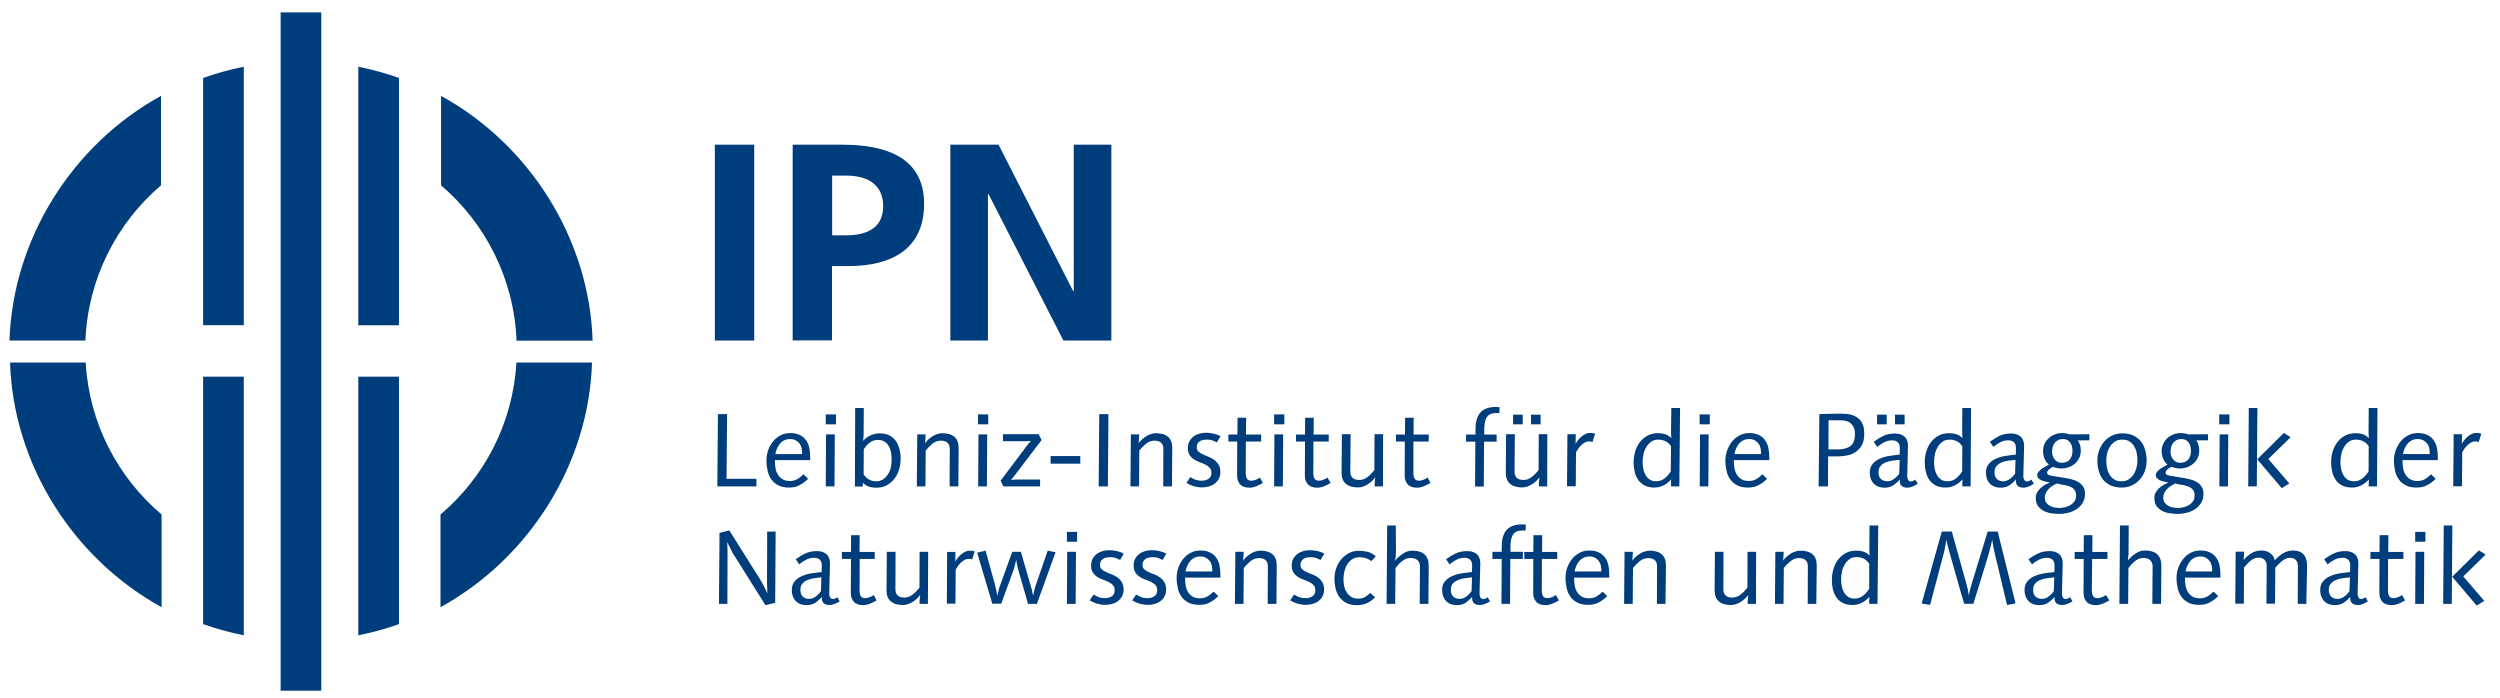 <?xml version="1.0" encoding="utf-8"?>
<!-- Generator: Adobe Illustrator 25.4.1, SVG Export Plug-In . SVG Version: 6.00 Build 0)  -->
<svg version="1.1" id="Ebene_1" xmlns="http://www.w3.org/2000/svg" xmlns:xlink="http://www.w3.org/1999/xlink" x="0px" y="0px"
	 viewBox="0 0 171.57 47.9" style="enable-background:new 0 0 171.57 47.9;" xml:space="preserve">
<style type="text/css">
	.st0{fill:#003D7C;}
	.st1{fill-rule:evenodd;clip-rule:evenodd;fill:#003D7C;}
</style>
<g>
	<g>
		<path class="st0" d="M49.06,9.93h2.7v13.44h-2.7V9.93z"/>
		<path class="st0" d="M54.41,9.93h3.41c2.93,0,5.6,0.85,5.6,4.06c0,3.14-2.29,4.27-5.18,4.27h-1.14v5.1h-2.7V9.93z M57.11,16.15
			h0.94c1.35,0,2.56-0.44,2.56-2c0-1.56-1.17-2.1-2.56-2.1h-0.94V16.15z"/>
		<path class="st0" d="M65.22,9.93h3.31l5.12,10.05h0.04V9.93h2.58v13.44h-3.29l-5.14-10.05H67.8v10.05h-2.58V9.93z"/>
		<path class="st0" d="M49.23,33.38l0.04-4.96h0.63l-0.04,4.44h2.05v0.52H49.23z"/>
		<path class="st0" d="M53.18,31.59c0,0.19,0.01,0.37,0.04,0.54c0.03,0.17,0.09,0.32,0.17,0.45c0.08,0.13,0.19,0.23,0.32,0.31
			c0.13,0.08,0.3,0.12,0.49,0.12c0.2,0,0.37-0.04,0.52-0.13c0.14-0.08,0.28-0.2,0.42-0.33l0.32,0.31c-0.19,0.19-0.38,0.33-0.59,0.44
			c-0.21,0.11-0.45,0.16-0.72,0.16c-0.29,0-0.54-0.05-0.73-0.15c-0.2-0.1-0.36-0.23-0.48-0.4c-0.12-0.17-0.21-0.36-0.26-0.59
			c-0.05-0.22-0.08-0.46-0.08-0.72c0-0.23,0.04-0.46,0.11-0.69c0.08-0.22,0.19-0.42,0.33-0.6c0.14-0.18,0.32-0.32,0.52-0.43
			c0.2-0.11,0.43-0.16,0.68-0.16c0.26,0,0.48,0.05,0.66,0.14c0.18,0.09,0.32,0.21,0.42,0.36c0.11,0.15,0.18,0.32,0.22,0.52
			c0.04,0.19,0.06,0.39,0.06,0.59v0.25H53.18z M55.05,31.17c0-0.13-0.01-0.26-0.03-0.39c-0.03-0.13-0.07-0.23-0.14-0.33
			c-0.07-0.09-0.16-0.17-0.27-0.23c-0.11-0.06-0.24-0.09-0.39-0.09c-0.15,0-0.29,0.03-0.4,0.09c-0.12,0.06-0.22,0.14-0.3,0.24
			c-0.08,0.1-0.15,0.21-0.2,0.33c-0.05,0.12-0.09,0.25-0.11,0.37H55.05z"/>
		<path class="st0" d="M56.67,29.12v-0.68h0.7v0.68H56.67z M57.27,33.38h-0.6l0.02-3.57h0.6L57.27,33.38z"/>
		<path class="st0" d="M61.81,31.47c0,0.24-0.03,0.48-0.1,0.72c-0.07,0.24-0.17,0.45-0.31,0.64c-0.14,0.19-0.31,0.34-0.52,0.46
			c-0.21,0.12-0.45,0.18-0.73,0.18c-0.22,0-0.4-0.03-0.54-0.08c-0.14-0.05-0.27-0.14-0.39-0.26l-0.01,0.26h-0.54L58.69,28h0.59
			l-0.01,1.74c0,0.06,0,0.15-0.01,0.26c-0.01,0.11-0.02,0.2-0.03,0.26c0.14-0.16,0.31-0.29,0.51-0.38c0.2-0.09,0.41-0.14,0.62-0.14
			c0.27,0,0.49,0.05,0.68,0.14c0.18,0.1,0.33,0.22,0.44,0.38c0.11,0.16,0.19,0.34,0.24,0.55C61.79,31.02,61.81,31.24,61.81,31.47z
			 M61.19,31.48c0-0.16-0.02-0.32-0.05-0.48c-0.03-0.15-0.09-0.29-0.16-0.41c-0.07-0.12-0.17-0.22-0.29-0.29
			c-0.12-0.07-0.27-0.11-0.44-0.11c-0.21,0-0.41,0.06-0.57,0.19c-0.17,0.13-0.3,0.28-0.4,0.46l-0.01,1.71
			c0.1,0.16,0.22,0.28,0.37,0.36c0.15,0.08,0.3,0.12,0.48,0.12c0.21,0,0.38-0.05,0.52-0.16c0.14-0.1,0.25-0.23,0.34-0.39
			c0.09-0.15,0.15-0.32,0.18-0.5C61.17,31.8,61.19,31.64,61.19,31.48z"/>
		<path class="st0" d="M65.77,33.38h-0.6l0.01-2.59c0-0.12-0.02-0.21-0.06-0.28c-0.04-0.07-0.09-0.13-0.15-0.17
			c-0.06-0.04-0.13-0.07-0.2-0.08c-0.07-0.01-0.14-0.02-0.2-0.02c-0.11,0-0.22,0.02-0.32,0.06c-0.1,0.04-0.19,0.09-0.27,0.16
			c-0.08,0.07-0.16,0.14-0.24,0.22c-0.07,0.08-0.14,0.16-0.21,0.24l-0.02,2.46h-0.59l0.03-3.57h0.57c0,0.07,0,0.14-0.01,0.2
			c0,0.07-0.01,0.13-0.01,0.2c-0.01,0.07-0.02,0.14-0.02,0.21c0.07-0.09,0.14-0.18,0.23-0.26c0.09-0.08,0.18-0.15,0.29-0.22
			c0.1-0.06,0.21-0.12,0.32-0.15c0.11-0.04,0.23-0.06,0.34-0.06c0.36,0,0.64,0.08,0.84,0.25c0.2,0.16,0.29,0.43,0.29,0.79
			L65.77,33.38z"/>
		<path class="st0" d="M67.12,29.12v-0.68h0.7v0.68H67.12z M67.73,33.38h-0.6l0.02-3.57h0.6L67.73,33.38z"/>
		<path class="st0" d="M69.71,32.53c-0.04,0.05-0.08,0.1-0.11,0.14c-0.04,0.05-0.07,0.09-0.11,0.13c-0.04,0.05-0.08,0.09-0.11,0.13
			c0.07,0,0.13,0,0.19-0.01c0.05,0,0.11-0.01,0.17-0.01c0.06,0,0.11,0,0.16,0h1.48v0.47h-2.52l-0.19-0.39l1.77-2.36
			c0.04-0.05,0.07-0.09,0.11-0.14c0.03-0.04,0.07-0.08,0.1-0.12c0.03-0.04,0.07-0.08,0.11-0.11c-0.07,0-0.13,0.01-0.19,0.01
			c-0.05,0-0.11,0.01-0.17,0.01c-0.06,0-0.11,0-0.16,0h-1.41v-0.48h2.45l0.2,0.4L69.71,32.53z"/>
		<path class="st0" d="M72.1,31.83V31.3h2.04v0.52H72.1z"/>
		<path class="st0" d="M76.03,33.38h-0.63l0.04-4.96h0.63L76.03,33.38z"/>
		<path class="st0" d="M80.43,33.38h-0.6l0.01-2.59c0-0.12-0.02-0.21-0.06-0.28c-0.04-0.07-0.09-0.13-0.15-0.17
			c-0.06-0.04-0.13-0.07-0.2-0.08c-0.07-0.01-0.14-0.02-0.2-0.02c-0.11,0-0.22,0.02-0.32,0.06c-0.1,0.04-0.19,0.09-0.27,0.16
			c-0.08,0.07-0.16,0.14-0.24,0.22c-0.07,0.08-0.14,0.16-0.21,0.24l-0.02,2.46h-0.59l0.03-3.57h0.57c0,0.07,0,0.14-0.01,0.2
			c0,0.07-0.01,0.13-0.01,0.2c-0.01,0.07-0.02,0.14-0.02,0.21c0.07-0.09,0.14-0.18,0.23-0.26c0.09-0.08,0.18-0.15,0.29-0.22
			c0.1-0.06,0.21-0.12,0.32-0.15c0.11-0.04,0.23-0.06,0.34-0.06c0.36,0,0.64,0.08,0.84,0.25c0.2,0.16,0.29,0.43,0.29,0.79
			L80.43,33.38z"/>
		<path class="st0" d="M83.51,30.36c-0.11-0.06-0.21-0.1-0.32-0.14c-0.11-0.04-0.23-0.05-0.35-0.05c-0.09,0-0.17,0.01-0.25,0.02
			c-0.08,0.01-0.16,0.04-0.23,0.08c-0.07,0.04-0.12,0.1-0.17,0.16c-0.04,0.07-0.06,0.16-0.06,0.27c0,0.12,0.04,0.22,0.12,0.29
			c0.08,0.07,0.18,0.14,0.3,0.19c0.12,0.06,0.25,0.11,0.39,0.17c0.14,0.05,0.27,0.12,0.39,0.21c0.12,0.09,0.22,0.2,0.3,0.33
			c0.08,0.13,0.12,0.3,0.12,0.51c0,0.18-0.04,0.34-0.11,0.47c-0.07,0.13-0.17,0.24-0.29,0.33c-0.12,0.09-0.26,0.15-0.4,0.19
			c-0.15,0.04-0.3,0.06-0.44,0.06c-0.21,0-0.4-0.03-0.58-0.08c-0.17-0.05-0.34-0.13-0.51-0.23l0.27-0.4
			c0.12,0.08,0.24,0.14,0.35,0.18c0.12,0.04,0.26,0.07,0.44,0.07c0.17,0,0.32-0.04,0.46-0.13c0.13-0.08,0.2-0.22,0.2-0.41
			c0-0.15-0.04-0.26-0.12-0.35c-0.08-0.09-0.18-0.16-0.3-0.22c-0.12-0.06-0.25-0.11-0.39-0.16c-0.14-0.05-0.27-0.11-0.39-0.19
			c-0.12-0.08-0.22-0.18-0.3-0.3c-0.08-0.12-0.12-0.28-0.12-0.48c0-0.19,0.04-0.35,0.12-0.49c0.08-0.13,0.18-0.24,0.3-0.33
			c0.12-0.08,0.26-0.14,0.41-0.18c0.15-0.04,0.3-0.05,0.44-0.05c0.15,0,0.32,0.02,0.5,0.06c0.18,0.04,0.34,0.1,0.47,0.18
			L83.51,30.36z"/>
		<path class="st0" d="M86.67,33.14c-0.14,0.09-0.29,0.16-0.45,0.23c-0.16,0.06-0.32,0.1-0.47,0.1c-0.29,0-0.51-0.08-0.65-0.24
			c-0.14-0.16-0.21-0.38-0.2-0.67l0.01-2.26H84.3v-0.48h0.62l0.01-1.15h0.59l-0.01,1.15h1.04v0.48h-1.05l-0.01,2.19
			c0,0.14,0.03,0.26,0.08,0.35c0.05,0.1,0.16,0.15,0.31,0.15c0.1,0,0.2-0.02,0.31-0.07c0.11-0.04,0.2-0.09,0.27-0.15L86.67,33.14z"
			/>
		<path class="st0" d="M87.44,29.12v-0.68h0.7v0.68H87.44z M88.04,33.38h-0.6l0.02-3.57h0.6L88.04,33.38z"/>
		<path class="st0" d="M91.32,33.14c-0.14,0.09-0.29,0.16-0.45,0.23c-0.16,0.06-0.32,0.1-0.47,0.1c-0.29,0-0.51-0.08-0.65-0.24
			c-0.14-0.16-0.21-0.38-0.2-0.67l0.01-2.26h-0.62v-0.48h0.62l0.01-1.15h0.59l-0.01,1.15h1.04v0.48h-1.05l-0.01,2.19
			c0,0.14,0.03,0.26,0.08,0.35c0.05,0.1,0.16,0.15,0.31,0.15c0.09,0,0.2-0.02,0.31-0.07c0.11-0.04,0.2-0.09,0.27-0.15L91.32,33.14z"
			/>
		<path class="st0" d="M94.91,33.38h-0.57c0-0.07,0-0.13,0-0.21c0-0.07,0.01-0.13,0.02-0.2c0.01-0.07,0.01-0.14,0.02-0.21
			c-0.07,0.09-0.15,0.18-0.23,0.26c-0.09,0.08-0.18,0.15-0.29,0.22c-0.1,0.06-0.21,0.12-0.32,0.15c-0.11,0.04-0.23,0.06-0.34,0.06
			c-0.36,0-0.64-0.08-0.84-0.25c-0.2-0.17-0.3-0.43-0.29-0.79l0.02-2.61h0.6l-0.02,2.59c0,0.12,0.02,0.21,0.06,0.28
			c0.04,0.07,0.09,0.13,0.15,0.17c0.06,0.04,0.13,0.07,0.2,0.08c0.07,0.01,0.14,0.02,0.2,0.02c0.11,0,0.22-0.02,0.32-0.06
			c0.1-0.04,0.19-0.09,0.27-0.16c0.09-0.07,0.17-0.14,0.24-0.22c0.07-0.08,0.14-0.16,0.21-0.24l0.01-2.46h0.59L94.91,33.38z"/>
		<path class="st0" d="M98.17,33.14c-0.14,0.09-0.29,0.16-0.45,0.23c-0.16,0.06-0.32,0.1-0.47,0.1c-0.29,0-0.51-0.08-0.65-0.24
			c-0.14-0.16-0.21-0.38-0.2-0.67l0.01-2.26H95.8v-0.48h0.62l0.01-1.15h0.59l-0.01,1.15h1.04v0.48h-1.05L97,32.49
			c0,0.14,0.03,0.26,0.08,0.35c0.05,0.1,0.16,0.15,0.31,0.15c0.09,0,0.2-0.02,0.31-0.07c0.11-0.04,0.2-0.09,0.27-0.15L98.17,33.14z"
			/>
		<path class="st0" d="M102.9,28.35h-0.24c-0.17,0-0.31,0.03-0.42,0.09c-0.11,0.06-0.19,0.15-0.24,0.26
			c-0.06,0.11-0.09,0.23-0.11,0.37c-0.02,0.14-0.03,0.28-0.03,0.44v0.31h0.85v0.49h-0.86l-0.02,3.08h-0.6l0.02-3.08h-0.64v-0.49
			h0.65v-0.38c0-0.22,0.02-0.42,0.07-0.61c0.05-0.19,0.13-0.35,0.23-0.48c0.11-0.13,0.25-0.24,0.43-0.31
			c0.18-0.07,0.39-0.11,0.65-0.11l0.27,0.01L102.9,28.35z"/>
		<path class="st0" d="M106.18,33.38h-0.57c0-0.07,0-0.13,0-0.21c0-0.07,0.01-0.13,0.02-0.2c0.01-0.07,0.01-0.14,0.02-0.21
			c-0.07,0.09-0.15,0.18-0.23,0.26c-0.09,0.08-0.18,0.15-0.29,0.22c-0.1,0.06-0.21,0.12-0.32,0.15c-0.11,0.04-0.23,0.06-0.34,0.06
			c-0.36,0-0.64-0.08-0.84-0.25c-0.2-0.17-0.3-0.43-0.29-0.79l0.02-2.61h0.6l-0.02,2.59c0,0.12,0.02,0.21,0.06,0.28
			c0.04,0.07,0.09,0.13,0.15,0.17c0.06,0.04,0.13,0.07,0.2,0.08c0.07,0.01,0.14,0.02,0.2,0.02c0.11,0,0.22-0.02,0.32-0.06
			c0.1-0.04,0.19-0.09,0.27-0.16c0.09-0.07,0.17-0.14,0.24-0.22c0.07-0.08,0.14-0.16,0.21-0.24l0.01-2.46h0.59L106.18,33.38z
			 M103.84,29.12v-0.66h0.66v0.66H103.84z M105.07,29.12v-0.66h0.66v0.66H105.07z"/>
		<path class="st0" d="M109.29,30.33c-0.08-0.02-0.16-0.04-0.22-0.04c-0.1,0-0.2,0.02-0.29,0.07c-0.09,0.05-0.18,0.11-0.25,0.18
			c-0.08,0.07-0.15,0.16-0.21,0.24c-0.06,0.09-0.11,0.17-0.16,0.25l-0.02,2.34h-0.6l0.03-3.57h0.57l-0.01,0.66
			c0.05-0.1,0.12-0.19,0.19-0.28c0.07-0.09,0.15-0.17,0.24-0.24c0.09-0.07,0.18-0.12,0.28-0.17s0.21-0.06,0.32-0.06
			c0.11,0,0.21,0.02,0.31,0.05L109.29,30.33z"/>
		<path class="st0" d="M115.25,33.38h-0.57c0-0.07,0-0.14,0-0.23c0-0.08,0-0.17,0.01-0.25c-0.14,0.16-0.31,0.3-0.5,0.4
			c-0.2,0.1-0.42,0.16-0.65,0.16c-0.27,0-0.49-0.05-0.67-0.14c-0.18-0.1-0.33-0.22-0.44-0.38c-0.11-0.16-0.19-0.34-0.24-0.55
			c-0.05-0.21-0.08-0.43-0.08-0.66c0-0.24,0.04-0.48,0.1-0.72c0.07-0.24,0.17-0.45,0.31-0.64c0.14-0.19,0.31-0.34,0.52-0.46
			c0.21-0.12,0.45-0.18,0.73-0.18c0.22,0,0.4,0.03,0.54,0.08c0.14,0.05,0.27,0.14,0.39,0.26c0-0.03,0-0.09-0.01-0.17
			c-0.01-0.09-0.01-0.18-0.01-0.29L114.7,28h0.6L115.25,33.38z M114.68,30.63c-0.1-0.16-0.23-0.27-0.38-0.35
			c-0.15-0.07-0.31-0.11-0.49-0.11c-0.21,0-0.38,0.05-0.51,0.16c-0.14,0.1-0.25,0.23-0.34,0.39c-0.09,0.15-0.15,0.32-0.18,0.5
			c-0.04,0.18-0.05,0.35-0.05,0.5c0,0.16,0.02,0.32,0.05,0.48c0.03,0.15,0.09,0.29,0.16,0.42c0.07,0.12,0.17,0.22,0.29,0.3
			c0.12,0.08,0.27,0.11,0.44,0.11c0.21,0,0.41-0.07,0.58-0.21c0.17-0.14,0.31-0.3,0.41-0.47L114.68,30.63z"/>
		<path class="st0" d="M116.64,29.12v-0.68h0.7v0.68H116.64z M117.24,33.38h-0.59l0.02-3.57h0.59L117.24,33.38z"/>
		<path class="st0" d="M118.99,31.59c0,0.19,0.01,0.37,0.04,0.54c0.03,0.17,0.09,0.32,0.17,0.45c0.08,0.13,0.19,0.23,0.32,0.31
			c0.13,0.08,0.3,0.12,0.49,0.12c0.2,0,0.37-0.04,0.52-0.13c0.14-0.08,0.28-0.2,0.42-0.33l0.32,0.31c-0.19,0.19-0.38,0.33-0.59,0.44
			c-0.21,0.11-0.45,0.16-0.72,0.16c-0.29,0-0.54-0.05-0.73-0.15c-0.2-0.1-0.36-0.23-0.48-0.4c-0.12-0.17-0.21-0.36-0.26-0.59
			c-0.05-0.22-0.08-0.46-0.08-0.72c0-0.23,0.04-0.46,0.12-0.69c0.08-0.22,0.19-0.42,0.33-0.6c0.14-0.18,0.32-0.32,0.52-0.43
			c0.2-0.11,0.43-0.16,0.68-0.16c0.26,0,0.48,0.05,0.66,0.14c0.18,0.09,0.32,0.21,0.42,0.36c0.1,0.15,0.18,0.32,0.22,0.52
			c0.04,0.19,0.06,0.39,0.06,0.59v0.25H118.99z M120.86,31.17c0-0.13-0.01-0.26-0.03-0.39c-0.03-0.13-0.07-0.23-0.14-0.33
			c-0.07-0.09-0.16-0.17-0.26-0.23c-0.11-0.06-0.24-0.09-0.39-0.09c-0.15,0-0.29,0.03-0.4,0.09c-0.12,0.06-0.22,0.14-0.3,0.24
			c-0.08,0.1-0.15,0.21-0.2,0.33c-0.05,0.12-0.09,0.25-0.11,0.37H120.86z"/>
		<path class="st0" d="M127.94,29.78c0,0.31-0.05,0.56-0.16,0.76c-0.11,0.2-0.25,0.35-0.42,0.47c-0.17,0.12-0.36,0.2-0.57,0.24
			c-0.21,0.04-0.42,0.07-0.63,0.07h-0.7l-0.01,2.06h-0.64l0.05-4.96c0.09,0,0.19-0.01,0.33-0.01c0.13,0,0.27-0.01,0.41-0.01
			c0.14-0.01,0.28-0.01,0.41-0.01c0.13,0,0.24,0,0.33,0s0.19,0,0.3,0.01c0.11,0,0.23,0.02,0.35,0.05c0.12,0.03,0.24,0.07,0.35,0.13
			c0.11,0.06,0.22,0.14,0.31,0.24c0.09,0.1,0.16,0.24,0.22,0.39C127.92,29.36,127.94,29.55,127.94,29.78z M127.3,29.8
			c0-0.21-0.03-0.38-0.1-0.51c-0.07-0.12-0.16-0.22-0.26-0.29c-0.1-0.07-0.22-0.11-0.35-0.13c-0.13-0.02-0.26-0.03-0.38-0.03
			c-0.09,0-0.18,0-0.26,0c-0.09,0-0.16,0-0.23,0h-0.23l-0.01,2h0.63c0.15,0,0.29-0.01,0.44-0.04c0.14-0.03,0.27-0.08,0.39-0.15
			c0.11-0.08,0.21-0.18,0.27-0.32C127.26,30.2,127.3,30.02,127.3,29.8z"/>
		<path class="st0" d="M131.25,33.39c-0.12,0.05-0.24,0.08-0.34,0.08c-0.17,0-0.3-0.04-0.39-0.11c-0.09-0.08-0.14-0.19-0.14-0.34
			v-0.12c-0.14,0.17-0.29,0.3-0.45,0.41c-0.16,0.1-0.36,0.16-0.59,0.16c-0.32,0-0.56-0.09-0.75-0.28c-0.18-0.19-0.27-0.44-0.27-0.76
			c0-0.25,0.07-0.46,0.21-0.61c0.14-0.15,0.31-0.28,0.52-0.36c0.21-0.09,0.43-0.15,0.67-0.18c0.24-0.04,0.45-0.06,0.65-0.08
			l0.01-0.45c0-0.17-0.04-0.3-0.13-0.39c-0.09-0.09-0.22-0.14-0.39-0.14c-0.2,0-0.38,0.04-0.55,0.13c-0.17,0.09-0.33,0.2-0.48,0.32
			l-0.24-0.35c0.22-0.16,0.44-0.3,0.67-0.41c0.22-0.11,0.49-0.16,0.79-0.16c0.29,0,0.51,0.08,0.67,0.23
			c0.16,0.16,0.23,0.37,0.22,0.66l-0.05,1.91c0,0.04,0,0.09,0,0.15c0,0.06,0.01,0.11,0.03,0.16c0.02,0.05,0.04,0.09,0.08,0.13
			c0.03,0.04,0.08,0.05,0.14,0.05c0.06,0,0.11-0.01,0.16-0.04c0.05-0.02,0.1-0.05,0.14-0.09l0.17,0.29
			C131.5,33.27,131.38,33.34,131.25,33.39z M128.82,29.12v-0.66h0.66v0.66H128.82z M129.89,31.61c-0.17,0.02-0.33,0.06-0.47,0.12
			c-0.15,0.06-0.27,0.14-0.36,0.25c-0.1,0.11-0.14,0.25-0.14,0.43c0,0.2,0.05,0.36,0.16,0.46s0.26,0.16,0.46,0.16
			c0.09,0,0.17-0.01,0.24-0.05c0.08-0.03,0.15-0.07,0.21-0.12c0.07-0.05,0.13-0.1,0.19-0.16c0.06-0.06,0.11-0.13,0.16-0.19
			l0.03-0.95C130.22,31.58,130.06,31.59,129.89,31.61z M130.05,29.12v-0.66h0.66v0.66H130.05z"/>
		<path class="st0" d="M135.24,33.38h-0.57c0-0.07,0-0.14,0-0.23c0-0.08,0-0.17,0.01-0.25c-0.14,0.16-0.31,0.3-0.5,0.4
			c-0.2,0.1-0.42,0.16-0.65,0.16c-0.27,0-0.49-0.05-0.68-0.14c-0.18-0.1-0.33-0.22-0.44-0.38c-0.11-0.16-0.19-0.34-0.24-0.55
			c-0.05-0.21-0.08-0.43-0.08-0.66c0-0.24,0.03-0.48,0.1-0.72c0.07-0.24,0.17-0.45,0.31-0.64c0.14-0.19,0.31-0.34,0.52-0.46
			c0.21-0.12,0.45-0.18,0.73-0.18c0.22,0,0.4,0.03,0.54,0.08c0.14,0.05,0.27,0.14,0.39,0.26c0-0.03,0-0.09-0.01-0.17
			c0-0.09-0.01-0.18-0.01-0.29l0.01-1.61h0.6L135.24,33.38z M134.67,30.63c-0.1-0.16-0.23-0.27-0.38-0.35
			c-0.15-0.07-0.31-0.11-0.49-0.11c-0.2,0-0.38,0.05-0.51,0.16c-0.14,0.1-0.25,0.23-0.33,0.39c-0.09,0.15-0.15,0.32-0.18,0.5
			c-0.04,0.18-0.05,0.35-0.05,0.5c0,0.16,0.02,0.32,0.05,0.48c0.03,0.15,0.09,0.29,0.16,0.42c0.07,0.12,0.17,0.22,0.29,0.3
			c0.12,0.08,0.27,0.11,0.44,0.11c0.21,0,0.41-0.07,0.58-0.21c0.17-0.14,0.31-0.3,0.41-0.47L134.67,30.63z"/>
		<path class="st0" d="M139.22,33.39c-0.12,0.05-0.24,0.08-0.34,0.08c-0.17,0-0.3-0.04-0.39-0.11c-0.09-0.08-0.14-0.19-0.14-0.34
			v-0.12c-0.14,0.17-0.29,0.3-0.45,0.41c-0.16,0.1-0.36,0.16-0.59,0.16c-0.32,0-0.56-0.09-0.75-0.28c-0.18-0.19-0.27-0.44-0.27-0.76
			c0-0.25,0.07-0.46,0.21-0.61c0.14-0.15,0.31-0.28,0.52-0.36c0.21-0.09,0.43-0.15,0.67-0.18c0.24-0.04,0.45-0.06,0.65-0.08
			l0.01-0.45c0-0.17-0.04-0.3-0.13-0.39c-0.09-0.09-0.22-0.14-0.39-0.14c-0.2,0-0.38,0.04-0.55,0.13c-0.17,0.09-0.33,0.2-0.48,0.32
			l-0.24-0.35c0.22-0.16,0.44-0.3,0.67-0.41c0.22-0.11,0.49-0.16,0.79-0.16c0.29,0,0.51,0.08,0.67,0.23
			c0.16,0.16,0.23,0.37,0.22,0.66l-0.05,1.91c0,0.04,0,0.09,0,0.15c0,0.06,0.01,0.11,0.03,0.16c0.02,0.05,0.04,0.09,0.08,0.13
			c0.03,0.04,0.08,0.05,0.14,0.05c0.06,0,0.11-0.01,0.16-0.04c0.05-0.02,0.1-0.05,0.14-0.09l0.17,0.29
			C139.46,33.27,139.34,33.34,139.22,33.39z M137.85,31.61c-0.17,0.02-0.33,0.06-0.47,0.12c-0.15,0.06-0.27,0.14-0.36,0.25
			c-0.1,0.11-0.14,0.25-0.14,0.43c0,0.2,0.05,0.36,0.16,0.46c0.11,0.11,0.26,0.16,0.45,0.16c0.09,0,0.17-0.01,0.24-0.05
			c0.08-0.03,0.15-0.07,0.21-0.12c0.07-0.05,0.13-0.1,0.19-0.16c0.06-0.06,0.11-0.13,0.16-0.19l0.03-0.95
			C138.18,31.58,138.02,31.59,137.85,31.61z"/>
		<path class="st0" d="M142.79,30.23c-0.04,0-0.08,0-0.12-0.01c-0.04,0-0.06-0.01-0.08-0.01c0.06,0.08,0.11,0.18,0.15,0.29
			c0.04,0.12,0.06,0.26,0.06,0.44c0,0.18-0.04,0.35-0.11,0.49c-0.07,0.15-0.17,0.28-0.29,0.38c-0.12,0.11-0.26,0.19-0.42,0.25
			c-0.16,0.06-0.33,0.09-0.5,0.09c-0.12,0-0.24-0.01-0.34-0.04c-0.1-0.02-0.19-0.05-0.26-0.07c-0.02,0.01-0.06,0.04-0.1,0.06
			c-0.04,0.03-0.09,0.05-0.13,0.09c-0.04,0.03-0.08,0.07-0.11,0.11c-0.03,0.04-0.05,0.08-0.05,0.13c0,0.05,0.01,0.09,0.04,0.12
			c0.03,0.03,0.06,0.05,0.1,0.06c0.04,0.01,0.08,0.02,0.12,0.03c0.04,0.01,0.08,0.01,0.11,0.02l0.86,0.14
			c0.17,0.03,0.33,0.06,0.5,0.11c0.17,0.04,0.31,0.11,0.44,0.19c0.13,0.08,0.23,0.18,0.31,0.31c0.08,0.12,0.12,0.28,0.12,0.47
			c0,0.25-0.05,0.46-0.17,0.64c-0.11,0.18-0.25,0.32-0.42,0.43c-0.17,0.11-0.36,0.19-0.56,0.24c-0.21,0.05-0.41,0.08-0.6,0.08
			c-0.16,0-0.33-0.01-0.52-0.04c-0.19-0.02-0.36-0.07-0.53-0.15c-0.16-0.08-0.29-0.19-0.41-0.33c-0.11-0.14-0.17-0.34-0.17-0.58
			c0-0.16,0.04-0.3,0.12-0.42c0.08-0.12,0.17-0.23,0.28-0.31c0.11-0.09,0.21-0.16,0.32-0.21c0.11-0.05,0.19-0.09,0.24-0.12
			c-0.07-0.01-0.15-0.03-0.25-0.05c-0.1-0.02-0.19-0.05-0.28-0.08c-0.09-0.04-0.17-0.08-0.23-0.14c-0.06-0.05-0.1-0.13-0.1-0.22
			c0-0.09,0.03-0.17,0.09-0.24c0.06-0.08,0.14-0.14,0.22-0.21c0.09-0.06,0.17-0.11,0.27-0.16c0.09-0.05,0.16-0.09,0.22-0.12
			c-0.12-0.11-0.22-0.23-0.29-0.39c-0.07-0.15-0.11-0.34-0.11-0.55c0-0.18,0.04-0.35,0.11-0.5c0.07-0.15,0.17-0.28,0.29-0.39
			c0.12-0.11,0.26-0.19,0.42-0.25c0.16-0.06,0.32-0.09,0.49-0.09c0.07,0,0.15,0.01,0.24,0.02c0.09,0.01,0.18,0.04,0.28,0.07
			l1.35-0.01v0.42H142.79z M142.48,34c0-0.12-0.02-0.22-0.06-0.3c-0.04-0.08-0.1-0.15-0.17-0.2c-0.07-0.05-0.15-0.09-0.24-0.13
			c-0.09-0.03-0.18-0.05-0.26-0.07c-0.08-0.01-0.15-0.03-0.23-0.04c-0.07-0.01-0.14-0.02-0.2-0.04c-0.07-0.01-0.13-0.03-0.18-0.04
			c-0.09,0.05-0.18,0.1-0.28,0.16c-0.1,0.06-0.18,0.13-0.26,0.21c-0.08,0.08-0.14,0.17-0.19,0.26c-0.05,0.1-0.08,0.21-0.08,0.34
			c0,0.14,0.03,0.26,0.1,0.35c0.07,0.09,0.15,0.16,0.25,0.22c0.1,0.05,0.21,0.09,0.33,0.11c0.12,0.02,0.23,0.03,0.33,0.03
			c0.12,0,0.25-0.02,0.38-0.05c0.13-0.03,0.26-0.08,0.37-0.15c0.12-0.07,0.21-0.16,0.29-0.27C142.44,34.29,142.48,34.16,142.48,34z
			 M142.23,30.94c0-0.09-0.01-0.18-0.03-0.27c-0.02-0.09-0.05-0.18-0.1-0.26c-0.05-0.08-0.12-0.15-0.2-0.2
			c-0.09-0.05-0.2-0.08-0.34-0.08c-0.11,0-0.22,0.02-0.31,0.07c-0.09,0.05-0.17,0.11-0.23,0.18c-0.06,0.08-0.11,0.17-0.14,0.27
			c-0.03,0.1-0.05,0.21-0.05,0.33c0,0.1,0.01,0.2,0.04,0.29c0.03,0.09,0.07,0.18,0.13,0.25c0.05,0.07,0.12,0.13,0.2,0.17
			c0.08,0.05,0.18,0.07,0.29,0.07c0.25,0,0.44-0.08,0.56-0.23C142.17,31.37,142.23,31.18,142.23,30.94z"/>
		<path class="st0" d="M147.32,31.6c0,0.25-0.04,0.49-0.12,0.72c-0.08,0.22-0.2,0.42-0.35,0.59c-0.15,0.17-0.33,0.3-0.54,0.4
			c-0.21,0.1-0.45,0.15-0.71,0.15c-0.28,0-0.53-0.05-0.74-0.14c-0.21-0.1-0.38-0.23-0.52-0.39c-0.14-0.17-0.24-0.37-0.3-0.59
			c-0.07-0.23-0.1-0.47-0.1-0.73c0-0.25,0.04-0.48,0.12-0.71c0.08-0.22,0.2-0.42,0.35-0.6c0.15-0.17,0.33-0.31,0.54-0.41
			c0.21-0.1,0.45-0.15,0.71-0.15c0.28,0,0.53,0.05,0.73,0.14c0.21,0.1,0.38,0.23,0.52,0.39c0.14,0.17,0.24,0.37,0.3,0.59
			C147.28,31.09,147.32,31.33,147.32,31.6z M146.69,31.6c0-0.16-0.02-0.33-0.05-0.5c-0.03-0.17-0.09-0.32-0.17-0.46
			c-0.08-0.14-0.19-0.25-0.32-0.34c-0.13-0.09-0.3-0.13-0.5-0.13c-0.2,0-0.36,0.04-0.5,0.13c-0.14,0.09-0.25,0.2-0.34,0.34
			c-0.09,0.14-0.16,0.29-0.2,0.46c-0.04,0.17-0.06,0.34-0.06,0.5c0,0.17,0.02,0.34,0.05,0.51c0.03,0.17,0.09,0.32,0.17,0.46
			c0.08,0.14,0.19,0.25,0.32,0.33c0.13,0.09,0.3,0.13,0.5,0.13c0.19,0,0.36-0.04,0.49-0.13c0.14-0.09,0.25-0.2,0.34-0.33
			c0.09-0.14,0.15-0.29,0.2-0.46C146.67,31.93,146.69,31.77,146.69,31.6z"/>
		<path class="st0" d="M150.92,30.23c-0.04,0-0.08,0-0.12-0.01c-0.04,0-0.06-0.01-0.08-0.01c0.06,0.08,0.11,0.18,0.15,0.29
			c0.04,0.12,0.06,0.26,0.06,0.44c0,0.18-0.04,0.35-0.11,0.49c-0.07,0.15-0.17,0.28-0.29,0.38c-0.12,0.11-0.26,0.19-0.42,0.25
			c-0.16,0.06-0.33,0.09-0.5,0.09c-0.12,0-0.24-0.01-0.34-0.04c-0.1-0.02-0.19-0.05-0.26-0.07c-0.02,0.01-0.06,0.04-0.1,0.06
			c-0.04,0.03-0.09,0.05-0.13,0.09c-0.04,0.03-0.08,0.07-0.11,0.11c-0.03,0.04-0.05,0.08-0.05,0.13c0,0.05,0.01,0.09,0.04,0.12
			c0.03,0.03,0.06,0.05,0.1,0.06c0.04,0.01,0.08,0.02,0.12,0.03c0.04,0.01,0.08,0.01,0.11,0.02l0.86,0.14
			c0.17,0.03,0.33,0.06,0.5,0.11c0.16,0.04,0.31,0.11,0.44,0.19c0.13,0.08,0.23,0.18,0.31,0.31c0.08,0.12,0.12,0.28,0.12,0.47
			c0,0.25-0.05,0.46-0.17,0.64c-0.11,0.18-0.25,0.32-0.42,0.43c-0.17,0.11-0.36,0.19-0.56,0.24c-0.21,0.05-0.41,0.08-0.6,0.08
			c-0.16,0-0.33-0.01-0.52-0.04c-0.19-0.02-0.36-0.07-0.53-0.15c-0.16-0.08-0.29-0.19-0.41-0.33c-0.11-0.14-0.16-0.34-0.16-0.58
			c0-0.16,0.04-0.3,0.12-0.42c0.08-0.12,0.17-0.23,0.28-0.31c0.11-0.09,0.21-0.16,0.32-0.21c0.11-0.05,0.19-0.09,0.24-0.12
			c-0.07-0.01-0.15-0.03-0.25-0.05c-0.1-0.02-0.19-0.05-0.28-0.08c-0.09-0.04-0.17-0.08-0.23-0.14c-0.06-0.05-0.1-0.13-0.1-0.22
			c0-0.09,0.03-0.17,0.09-0.24c0.06-0.08,0.14-0.14,0.22-0.21c0.09-0.06,0.17-0.11,0.27-0.16c0.09-0.05,0.16-0.09,0.22-0.12
			c-0.12-0.11-0.22-0.23-0.29-0.39c-0.07-0.15-0.11-0.34-0.11-0.55c0-0.18,0.04-0.35,0.11-0.5c0.07-0.15,0.17-0.28,0.29-0.39
			c0.12-0.11,0.26-0.19,0.42-0.25c0.16-0.06,0.32-0.09,0.49-0.09c0.07,0,0.15,0.01,0.24,0.02c0.09,0.01,0.18,0.04,0.28,0.07
			l1.35-0.01v0.42H150.92z M150.61,34c0-0.12-0.02-0.22-0.06-0.3c-0.04-0.08-0.1-0.15-0.17-0.2c-0.07-0.05-0.15-0.09-0.24-0.13
			c-0.09-0.03-0.18-0.05-0.26-0.07c-0.08-0.01-0.15-0.03-0.23-0.04c-0.07-0.01-0.14-0.02-0.2-0.04c-0.07-0.01-0.13-0.03-0.18-0.04
			c-0.09,0.05-0.18,0.1-0.28,0.16c-0.1,0.06-0.18,0.13-0.26,0.21c-0.08,0.08-0.14,0.17-0.19,0.26c-0.05,0.1-0.08,0.21-0.08,0.34
			c0,0.14,0.03,0.26,0.1,0.35c0.07,0.09,0.15,0.16,0.25,0.22c0.1,0.05,0.21,0.09,0.33,0.11c0.12,0.02,0.23,0.03,0.33,0.03
			c0.12,0,0.25-0.02,0.38-0.05c0.13-0.03,0.26-0.08,0.37-0.15c0.12-0.07,0.21-0.16,0.29-0.27C150.57,34.29,150.61,34.16,150.61,34z
			 M150.36,30.94c0-0.09-0.01-0.18-0.03-0.27s-0.05-0.18-0.1-0.26c-0.05-0.08-0.12-0.15-0.2-0.2c-0.09-0.05-0.2-0.08-0.34-0.08
			c-0.11,0-0.22,0.02-0.31,0.07c-0.09,0.05-0.17,0.11-0.23,0.18c-0.06,0.08-0.11,0.17-0.14,0.27c-0.03,0.1-0.05,0.21-0.05,0.33
			c0,0.1,0.01,0.2,0.04,0.29c0.03,0.09,0.07,0.18,0.13,0.25c0.05,0.07,0.12,0.13,0.2,0.17c0.08,0.05,0.18,0.07,0.29,0.07
			c0.25,0,0.44-0.08,0.56-0.23C150.3,31.37,150.36,31.18,150.36,30.94z"/>
		<path class="st0" d="M152.3,29.12v-0.68h0.7v0.68H152.3z M152.9,33.38h-0.59l0.02-3.57h0.59L152.9,33.38z"/>
		<path class="st0" d="M154.88,33.38h-0.59l0.04-5.38h0.59L154.88,33.38z M155.67,31.5l1.44,1.68l-0.52,0.32l-1.68-1.98l1.83-1.81
			l0.46,0.3L155.67,31.5z"/>
		<path class="st0" d="M163.13,33.38h-0.57c0-0.07,0-0.14,0-0.23c0-0.08,0-0.17,0.01-0.25c-0.14,0.16-0.31,0.3-0.5,0.4
			c-0.2,0.1-0.42,0.16-0.65,0.16c-0.27,0-0.49-0.05-0.68-0.14c-0.18-0.1-0.33-0.22-0.44-0.38c-0.11-0.16-0.19-0.34-0.24-0.55
			c-0.05-0.21-0.08-0.43-0.08-0.66c0-0.24,0.03-0.48,0.1-0.72c0.07-0.24,0.17-0.45,0.31-0.64c0.14-0.19,0.31-0.34,0.52-0.46
			c0.21-0.12,0.45-0.18,0.73-0.18c0.22,0,0.4,0.03,0.54,0.08c0.14,0.05,0.27,0.14,0.39,0.26c0-0.03,0-0.09-0.01-0.17
			c0-0.09-0.01-0.18-0.01-0.29l0.01-1.61h0.6L163.13,33.38z M162.56,30.63c-0.1-0.16-0.23-0.27-0.38-0.35
			c-0.15-0.07-0.31-0.11-0.49-0.11c-0.2,0-0.38,0.05-0.51,0.16c-0.14,0.1-0.25,0.23-0.33,0.39c-0.09,0.15-0.15,0.32-0.18,0.5
			c-0.04,0.18-0.05,0.35-0.05,0.5c0,0.16,0.02,0.32,0.05,0.48c0.03,0.15,0.09,0.29,0.16,0.42c0.07,0.12,0.17,0.22,0.29,0.3
			c0.12,0.08,0.27,0.11,0.44,0.11c0.21,0,0.41-0.07,0.58-0.21c0.17-0.14,0.31-0.3,0.41-0.47L162.56,30.63z"/>
		<path class="st0" d="M164.88,31.59c0,0.19,0.01,0.37,0.04,0.54c0.03,0.17,0.09,0.32,0.17,0.45c0.08,0.13,0.19,0.23,0.32,0.31
			c0.13,0.08,0.3,0.12,0.49,0.12c0.2,0,0.37-0.04,0.52-0.13c0.14-0.08,0.28-0.2,0.42-0.33l0.32,0.31c-0.19,0.19-0.38,0.33-0.6,0.44
			c-0.21,0.11-0.45,0.16-0.72,0.16c-0.29,0-0.54-0.05-0.73-0.15c-0.2-0.1-0.36-0.23-0.48-0.4c-0.12-0.17-0.21-0.36-0.26-0.59
			c-0.05-0.22-0.08-0.46-0.08-0.72c0-0.23,0.04-0.46,0.12-0.69c0.08-0.22,0.19-0.42,0.33-0.6c0.14-0.18,0.31-0.32,0.52-0.43
			c0.2-0.11,0.43-0.16,0.68-0.16c0.26,0,0.48,0.05,0.66,0.14c0.18,0.09,0.32,0.21,0.42,0.36c0.1,0.15,0.18,0.32,0.22,0.52
			c0.04,0.19,0.06,0.39,0.06,0.59v0.25H164.88z M166.75,31.17c0-0.13-0.01-0.26-0.03-0.39c-0.03-0.13-0.07-0.23-0.14-0.33
			c-0.07-0.09-0.16-0.17-0.27-0.23c-0.11-0.06-0.24-0.09-0.39-0.09c-0.15,0-0.29,0.03-0.4,0.09c-0.12,0.06-0.22,0.14-0.3,0.24
			c-0.08,0.1-0.15,0.21-0.2,0.33c-0.05,0.12-0.09,0.25-0.11,0.37H166.75z"/>
		<path class="st0" d="M170.11,30.33c-0.08-0.02-0.16-0.04-0.22-0.04c-0.1,0-0.2,0.02-0.29,0.07c-0.09,0.05-0.18,0.11-0.25,0.18
			c-0.08,0.07-0.15,0.16-0.21,0.24c-0.06,0.09-0.11,0.17-0.16,0.25l-0.02,2.34h-0.6l0.03-3.57h0.57l-0.01,0.66
			c0.05-0.1,0.12-0.19,0.19-0.28c0.07-0.09,0.15-0.17,0.24-0.24c0.09-0.07,0.18-0.12,0.28-0.17s0.21-0.06,0.32-0.06
			c0.11,0,0.21,0.02,0.31,0.05L170.11,30.33z"/>
		<path class="st0" d="M53.2,41.37l-0.67,0.16l-2.14-3.41c-0.07-0.1-0.13-0.2-0.18-0.31c-0.05-0.11-0.11-0.21-0.15-0.3
			c-0.05-0.1-0.1-0.21-0.15-0.31c0,0.11,0,0.22,0.01,0.32c0,0.09,0.01,0.18,0.01,0.27c0,0.09,0,0.17,0,0.23l-0.01,3.42h-0.58
			l0.04-4.87l0.67-0.17l2.14,3.4c0.06,0.1,0.12,0.21,0.18,0.32c0.06,0.11,0.11,0.21,0.15,0.3c0.05,0.11,0.1,0.21,0.14,0.31
			c0-0.15-0.01-0.3-0.01-0.43c0-0.11-0.01-0.23-0.01-0.34c0-0.11,0-0.2,0-0.27l0.01-3.21h0.58L53.2,41.37z"/>
		<path class="st0" d="M57.27,41.45c-0.12,0.05-0.24,0.07-0.34,0.07c-0.17,0-0.3-0.04-0.39-0.11c-0.09-0.08-0.14-0.19-0.14-0.34
			v-0.11c-0.14,0.17-0.29,0.3-0.45,0.41c-0.16,0.1-0.36,0.16-0.59,0.16c-0.32,0-0.56-0.09-0.75-0.28c-0.18-0.19-0.27-0.44-0.27-0.76
			c0-0.25,0.07-0.46,0.21-0.61c0.14-0.16,0.31-0.28,0.52-0.36c0.21-0.09,0.43-0.15,0.67-0.18c0.24-0.04,0.45-0.06,0.65-0.08
			l0.01-0.45c0-0.17-0.04-0.3-0.13-0.39c-0.09-0.09-0.22-0.14-0.39-0.14c-0.2,0-0.38,0.04-0.55,0.13c-0.17,0.09-0.33,0.19-0.48,0.32
			l-0.24-0.35c0.22-0.16,0.44-0.3,0.67-0.4c0.22-0.11,0.49-0.16,0.79-0.16c0.29,0,0.51,0.08,0.67,0.23
			c0.16,0.16,0.23,0.37,0.22,0.66l-0.05,1.91c0,0.04,0,0.09,0,0.15c0,0.06,0.01,0.11,0.03,0.16c0.02,0.05,0.04,0.09,0.08,0.13
			c0.03,0.04,0.08,0.05,0.14,0.05c0.06,0,0.11-0.01,0.16-0.04c0.05-0.02,0.1-0.05,0.14-0.09l0.17,0.29
			C57.51,41.34,57.39,41.4,57.27,41.45z M55.9,39.68c-0.17,0.02-0.33,0.06-0.47,0.12c-0.15,0.06-0.27,0.14-0.36,0.25
			c-0.1,0.11-0.14,0.25-0.14,0.43c0,0.2,0.05,0.35,0.16,0.46c0.11,0.11,0.26,0.16,0.45,0.16c0.09,0,0.17-0.02,0.24-0.05
			c0.08-0.03,0.15-0.07,0.21-0.12c0.07-0.05,0.13-0.1,0.19-0.17c0.06-0.06,0.11-0.12,0.16-0.19l0.03-0.95
			C56.23,39.64,56.07,39.66,55.9,39.68z"/>
		<path class="st0" d="M60.16,41.2c-0.14,0.09-0.29,0.16-0.45,0.23c-0.16,0.06-0.32,0.1-0.47,0.1c-0.29,0-0.51-0.08-0.65-0.24
			c-0.14-0.16-0.21-0.38-0.2-0.67l0.01-2.26h-0.62v-0.48h0.62l0.01-1.15h0.59l-0.01,1.15h1.04v0.48H59l-0.01,2.19
			c0,0.14,0.03,0.26,0.08,0.35c0.05,0.1,0.16,0.15,0.31,0.15c0.1,0,0.2-0.02,0.31-0.07c0.11-0.04,0.2-0.09,0.27-0.15L60.16,41.2z"/>
		<path class="st0" d="M63.68,41.44h-0.57c0-0.07,0-0.13,0-0.2c0-0.07,0.01-0.14,0.02-0.2c0-0.07,0.01-0.14,0.02-0.21
			c-0.07,0.09-0.15,0.18-0.23,0.26c-0.09,0.08-0.18,0.15-0.29,0.22c-0.1,0.06-0.21,0.12-0.32,0.15c-0.11,0.04-0.23,0.06-0.34,0.06
			c-0.36,0-0.64-0.08-0.84-0.25c-0.2-0.17-0.3-0.43-0.29-0.79l0.02-2.61h0.6l-0.01,2.59c0,0.12,0.02,0.21,0.06,0.28
			c0.04,0.07,0.09,0.13,0.15,0.17c0.06,0.04,0.13,0.07,0.2,0.08c0.07,0.01,0.14,0.02,0.2,0.02c0.11,0,0.22-0.02,0.32-0.06
			c0.1-0.04,0.19-0.09,0.27-0.16c0.09-0.06,0.17-0.14,0.24-0.22c0.07-0.08,0.14-0.16,0.21-0.24l0.01-2.46h0.59L63.68,41.44z"/>
		<path class="st0" d="M66.72,38.39c-0.08-0.02-0.16-0.04-0.22-0.04c-0.1,0-0.2,0.02-0.29,0.07c-0.09,0.05-0.18,0.11-0.25,0.18
			c-0.08,0.07-0.15,0.15-0.21,0.24c-0.06,0.09-0.11,0.17-0.16,0.25l-0.02,2.34h-0.59L65,37.88h0.57l-0.01,0.66
			c0.05-0.1,0.11-0.19,0.19-0.28c0.07-0.09,0.15-0.17,0.24-0.24c0.09-0.07,0.18-0.13,0.28-0.17c0.1-0.04,0.21-0.06,0.31-0.06
			c0.11,0,0.21,0.02,0.31,0.05L66.72,38.39z"/>
		<path class="st0" d="M71.16,41.44h-0.61l-0.67-2.34c-0.02-0.06-0.04-0.13-0.05-0.21c-0.02-0.08-0.03-0.15-0.05-0.23
			c-0.02-0.09-0.03-0.17-0.04-0.25c-0.02,0.09-0.04,0.17-0.06,0.26c-0.02,0.07-0.04,0.15-0.06,0.23c-0.02,0.08-0.04,0.16-0.06,0.22
			l-0.85,2.31h-0.61l-1.04-3.5l0.58-0.14l0.65,2.37c0.02,0.09,0.05,0.18,0.06,0.26c0.02,0.09,0.04,0.16,0.05,0.23
			c0.01,0.08,0.03,0.16,0.04,0.23c0.02-0.07,0.04-0.15,0.06-0.24c0.02-0.07,0.04-0.14,0.06-0.23c0.02-0.09,0.05-0.17,0.08-0.25
			l0.83-2.29h0.59l0.66,2.27c0.03,0.1,0.05,0.19,0.08,0.28c0.02,0.09,0.04,0.17,0.05,0.24c0.02,0.09,0.04,0.16,0.05,0.23
			c0.01-0.09,0.03-0.16,0.05-0.24c0.02-0.07,0.04-0.15,0.06-0.25c0.02-0.09,0.05-0.19,0.09-0.29l0.8-2.32l0.54,0.11L71.16,41.44z"/>
		<path class="st0" d="M73.22,37.18V36.5h0.7v0.68H73.22z M73.82,41.44h-0.6l0.02-3.57h0.6L73.82,41.44z"/>
		<path class="st0" d="M76.87,38.43c-0.1-0.06-0.21-0.1-0.32-0.14c-0.11-0.04-0.23-0.05-0.35-0.05c-0.09,0-0.17,0.01-0.25,0.02
			c-0.08,0.01-0.16,0.04-0.23,0.08c-0.07,0.04-0.12,0.1-0.17,0.17c-0.04,0.07-0.06,0.16-0.06,0.27c0,0.13,0.04,0.22,0.12,0.29
			c0.08,0.07,0.18,0.14,0.3,0.19c0.12,0.06,0.25,0.11,0.39,0.16c0.14,0.05,0.27,0.12,0.39,0.21c0.12,0.09,0.22,0.19,0.3,0.33
			c0.08,0.13,0.12,0.3,0.12,0.5c0,0.18-0.04,0.34-0.11,0.47c-0.07,0.13-0.17,0.24-0.29,0.33c-0.12,0.09-0.26,0.15-0.4,0.19
			c-0.15,0.04-0.3,0.06-0.44,0.06c-0.21,0-0.4-0.03-0.58-0.08c-0.17-0.05-0.34-0.13-0.51-0.23l0.27-0.4
			c0.12,0.08,0.24,0.14,0.35,0.18c0.12,0.05,0.26,0.07,0.44,0.07c0.17,0,0.32-0.04,0.46-0.13c0.13-0.08,0.2-0.22,0.2-0.41
			c0-0.15-0.04-0.26-0.12-0.35c-0.08-0.09-0.18-0.16-0.3-0.22c-0.12-0.06-0.25-0.11-0.39-0.16c-0.14-0.05-0.27-0.11-0.39-0.19
			c-0.12-0.08-0.22-0.18-0.3-0.3c-0.08-0.12-0.12-0.28-0.12-0.48c0-0.19,0.04-0.35,0.12-0.49c0.08-0.13,0.18-0.24,0.3-0.33
			c0.12-0.08,0.26-0.14,0.41-0.18c0.15-0.04,0.3-0.05,0.44-0.05c0.15,0,0.32,0.02,0.5,0.06c0.18,0.04,0.34,0.1,0.47,0.18
			L76.87,38.43z"/>
		<path class="st0" d="M79.79,38.43c-0.11-0.06-0.21-0.1-0.32-0.14c-0.11-0.04-0.23-0.05-0.35-0.05c-0.09,0-0.17,0.01-0.25,0.02
			c-0.08,0.01-0.16,0.04-0.23,0.08c-0.07,0.04-0.12,0.1-0.17,0.17c-0.04,0.07-0.06,0.16-0.06,0.27c0,0.13,0.04,0.22,0.12,0.29
			c0.08,0.07,0.18,0.14,0.3,0.19c0.12,0.06,0.25,0.11,0.39,0.16c0.14,0.05,0.27,0.12,0.39,0.21c0.12,0.09,0.22,0.19,0.3,0.33
			c0.08,0.13,0.12,0.3,0.12,0.5c0,0.18-0.04,0.34-0.11,0.47c-0.07,0.13-0.17,0.24-0.29,0.33c-0.12,0.09-0.26,0.15-0.4,0.19
			c-0.15,0.04-0.3,0.06-0.44,0.06c-0.21,0-0.4-0.03-0.58-0.08c-0.17-0.05-0.34-0.13-0.51-0.23l0.27-0.4
			c0.12,0.08,0.24,0.14,0.35,0.18c0.12,0.05,0.26,0.07,0.44,0.07c0.17,0,0.32-0.04,0.46-0.13c0.13-0.08,0.2-0.22,0.2-0.41
			c0-0.15-0.04-0.26-0.12-0.35c-0.08-0.09-0.18-0.16-0.3-0.22c-0.12-0.06-0.25-0.11-0.39-0.16c-0.14-0.05-0.27-0.11-0.39-0.19
			c-0.12-0.08-0.22-0.18-0.3-0.3c-0.08-0.12-0.12-0.28-0.12-0.48c0-0.19,0.04-0.35,0.12-0.49c0.08-0.13,0.18-0.24,0.3-0.33
			c0.12-0.08,0.26-0.14,0.41-0.18c0.15-0.04,0.3-0.05,0.44-0.05c0.15,0,0.32,0.02,0.5,0.06c0.18,0.04,0.34,0.1,0.47,0.18
			L79.79,38.43z"/>
		<path class="st0" d="M81.33,39.65c0,0.19,0.01,0.37,0.04,0.54c0.03,0.17,0.09,0.32,0.17,0.45c0.08,0.13,0.19,0.23,0.32,0.31
			c0.13,0.08,0.3,0.11,0.49,0.11c0.2,0,0.37-0.04,0.52-0.13c0.14-0.08,0.28-0.2,0.42-0.33l0.32,0.31c-0.19,0.19-0.38,0.33-0.59,0.44
			c-0.21,0.11-0.45,0.16-0.72,0.16c-0.29,0-0.54-0.05-0.73-0.15c-0.2-0.1-0.36-0.23-0.48-0.4c-0.12-0.17-0.21-0.36-0.26-0.59
			c-0.05-0.22-0.08-0.47-0.08-0.72c0-0.23,0.04-0.46,0.11-0.68c0.08-0.22,0.19-0.42,0.33-0.6c0.14-0.18,0.32-0.32,0.52-0.43
			c0.2-0.11,0.43-0.16,0.68-0.16c0.26,0,0.48,0.05,0.66,0.14c0.18,0.09,0.32,0.21,0.42,0.36c0.11,0.15,0.18,0.32,0.22,0.52
			c0.04,0.19,0.06,0.39,0.06,0.59v0.25H81.33z M83.2,39.23c0-0.13-0.01-0.26-0.03-0.39c-0.03-0.13-0.07-0.23-0.14-0.33
			c-0.07-0.09-0.16-0.17-0.27-0.23c-0.11-0.06-0.24-0.09-0.39-0.09s-0.29,0.03-0.4,0.09c-0.12,0.06-0.22,0.14-0.3,0.24
			c-0.08,0.1-0.15,0.21-0.2,0.33c-0.05,0.12-0.09,0.25-0.11,0.37H83.2z"/>
		<path class="st0" d="M87.6,41.44H87l0.01-2.59c0-0.11-0.02-0.21-0.06-0.28c-0.04-0.07-0.09-0.13-0.15-0.17
			c-0.06-0.04-0.13-0.07-0.2-0.08c-0.07-0.02-0.14-0.02-0.2-0.02c-0.11,0-0.22,0.02-0.32,0.06c-0.1,0.04-0.19,0.09-0.27,0.16
			c-0.08,0.07-0.16,0.14-0.24,0.22c-0.07,0.08-0.14,0.16-0.21,0.24l-0.02,2.46h-0.59l0.03-3.57h0.57c0,0.07,0,0.14-0.01,0.2
			c0,0.07-0.01,0.13-0.01,0.2c-0.01,0.07-0.02,0.14-0.02,0.21c0.07-0.09,0.14-0.18,0.23-0.26c0.09-0.08,0.18-0.15,0.29-0.22
			c0.1-0.06,0.21-0.12,0.32-0.15c0.11-0.04,0.23-0.06,0.34-0.06c0.36,0,0.64,0.08,0.84,0.25c0.2,0.16,0.29,0.43,0.29,0.79
			L87.6,41.44z"/>
		<path class="st0" d="M90.62,38.43c-0.1-0.06-0.21-0.1-0.32-0.14c-0.11-0.04-0.23-0.05-0.35-0.05c-0.09,0-0.17,0.01-0.25,0.02
			c-0.08,0.01-0.16,0.04-0.22,0.08c-0.07,0.04-0.12,0.1-0.17,0.17c-0.04,0.07-0.06,0.16-0.06,0.27c0,0.13,0.04,0.22,0.12,0.29
			c0.08,0.07,0.18,0.14,0.3,0.19c0.12,0.06,0.25,0.11,0.39,0.16c0.14,0.05,0.27,0.12,0.39,0.21c0.12,0.09,0.22,0.19,0.3,0.33
			c0.08,0.13,0.12,0.3,0.12,0.5c0,0.18-0.04,0.34-0.11,0.47c-0.07,0.13-0.17,0.24-0.29,0.33c-0.12,0.09-0.26,0.15-0.4,0.19
			c-0.15,0.04-0.3,0.06-0.44,0.06c-0.21,0-0.4-0.03-0.58-0.08c-0.17-0.05-0.34-0.13-0.51-0.23l0.27-0.4
			c0.12,0.08,0.24,0.14,0.36,0.18c0.12,0.05,0.26,0.07,0.44,0.07c0.17,0,0.32-0.04,0.46-0.13c0.13-0.08,0.2-0.22,0.2-0.41
			c0-0.15-0.04-0.26-0.12-0.35c-0.08-0.09-0.18-0.16-0.3-0.22c-0.12-0.06-0.25-0.11-0.39-0.16c-0.14-0.05-0.27-0.11-0.39-0.19
			c-0.12-0.08-0.22-0.18-0.3-0.3c-0.08-0.12-0.12-0.28-0.12-0.48c0-0.19,0.04-0.35,0.12-0.49c0.08-0.13,0.18-0.24,0.3-0.33
			c0.12-0.08,0.26-0.14,0.41-0.18c0.15-0.04,0.3-0.05,0.44-0.05c0.15,0,0.32,0.02,0.5,0.06c0.18,0.04,0.34,0.1,0.47,0.18
			L90.62,38.43z"/>
		<path class="st0" d="M94.11,38.51c-0.12-0.1-0.26-0.17-0.4-0.21c-0.14-0.04-0.29-0.06-0.43-0.06c-0.19,0-0.35,0.05-0.48,0.14
			c-0.14,0.09-0.25,0.21-0.34,0.35c-0.09,0.14-0.15,0.31-0.2,0.49c-0.04,0.18-0.06,0.36-0.06,0.54c0,0.17,0.02,0.33,0.05,0.49
			c0.04,0.16,0.1,0.3,0.18,0.42c0.08,0.12,0.19,0.22,0.32,0.3c0.13,0.08,0.29,0.11,0.47,0.11c0.17,0,0.31-0.03,0.44-0.1
			c0.13-0.07,0.25-0.16,0.37-0.29l0.34,0.3c-0.14,0.15-0.31,0.28-0.51,0.38c-0.2,0.1-0.44,0.16-0.73,0.16
			c-0.33,0-0.59-0.06-0.79-0.18c-0.2-0.12-0.36-0.27-0.47-0.45c-0.11-0.18-0.19-0.38-0.23-0.59c-0.04-0.21-0.06-0.41-0.06-0.6
			c0-0.24,0.04-0.48,0.12-0.71c0.08-0.23,0.19-0.43,0.34-0.61c0.15-0.18,0.33-0.32,0.53-0.43c0.21-0.11,0.43-0.16,0.69-0.16
			c0.19,0,0.37,0.02,0.56,0.06c0.19,0.04,0.39,0.14,0.6,0.32L94.11,38.51z"/>
		<path class="st0" d="M98.03,41.44h-0.6l0.02-2.56c0-0.12-0.02-0.21-0.06-0.29c-0.04-0.08-0.09-0.14-0.15-0.18
			c-0.06-0.05-0.13-0.08-0.21-0.09c-0.08-0.02-0.15-0.03-0.22-0.03c-0.11,0-0.22,0.02-0.32,0.06c-0.1,0.04-0.19,0.09-0.27,0.16
			c-0.08,0.06-0.16,0.14-0.24,0.22c-0.07,0.08-0.14,0.17-0.21,0.25l-0.02,2.46h-0.59l0.04-5.38h0.59L95.8,37.8
			c0,0.2-0.01,0.36-0.03,0.49c-0.02,0.12-0.03,0.19-0.03,0.19c0.15-0.18,0.32-0.34,0.53-0.48c0.21-0.14,0.42-0.21,0.65-0.21
			c0.76,0,1.14,0.36,1.13,1.07L98.03,41.44z"/>
		<path class="st0" d="M101.9,41.45c-0.12,0.05-0.24,0.07-0.34,0.07c-0.17,0-0.3-0.04-0.39-0.11c-0.09-0.08-0.14-0.19-0.14-0.34
			v-0.11c-0.14,0.17-0.29,0.3-0.45,0.41c-0.16,0.1-0.36,0.16-0.59,0.16c-0.32,0-0.56-0.09-0.75-0.28c-0.18-0.19-0.27-0.44-0.27-0.76
			c0-0.25,0.07-0.46,0.21-0.61c0.14-0.16,0.31-0.28,0.52-0.36c0.21-0.09,0.43-0.15,0.67-0.18c0.24-0.04,0.45-0.06,0.65-0.08
			l0.01-0.45c0-0.17-0.04-0.3-0.13-0.39c-0.09-0.09-0.22-0.14-0.39-0.14c-0.2,0-0.38,0.04-0.55,0.13c-0.17,0.09-0.33,0.19-0.48,0.32
			l-0.24-0.35c0.22-0.16,0.44-0.3,0.67-0.4c0.22-0.11,0.49-0.16,0.79-0.16c0.29,0,0.51,0.08,0.67,0.23
			c0.16,0.16,0.23,0.37,0.22,0.66l-0.05,1.91c0,0.04,0,0.09,0,0.15c0,0.06,0.01,0.11,0.03,0.16s0.04,0.09,0.08,0.13
			c0.03,0.04,0.08,0.05,0.14,0.05c0.06,0,0.11-0.01,0.16-0.04c0.05-0.02,0.1-0.05,0.14-0.09l0.17,0.29
			C102.15,41.34,102.03,41.4,101.9,41.45z M100.54,39.68c-0.17,0.02-0.33,0.06-0.47,0.12c-0.15,0.06-0.27,0.14-0.36,0.25
			c-0.1,0.11-0.14,0.25-0.14,0.43c0,0.2,0.05,0.35,0.16,0.46c0.11,0.11,0.26,0.16,0.46,0.16c0.09,0,0.17-0.02,0.24-0.05
			c0.08-0.03,0.15-0.07,0.21-0.12c0.07-0.05,0.13-0.1,0.19-0.17c0.06-0.06,0.11-0.12,0.16-0.19l0.03-0.95
			C100.87,39.64,100.71,39.66,100.54,39.68z"/>
		<path class="st0" d="M104.7,36.41h-0.24c-0.17,0-0.31,0.03-0.42,0.09c-0.1,0.06-0.19,0.15-0.24,0.25s-0.09,0.23-0.11,0.37
			c-0.02,0.14-0.03,0.28-0.03,0.44v0.31h0.85v0.49h-0.86l-0.02,3.08h-0.59l0.02-3.08h-0.64v-0.49h0.64V37.5
			c0-0.22,0.02-0.42,0.07-0.61c0.05-0.19,0.13-0.35,0.23-0.48c0.11-0.13,0.25-0.24,0.43-0.31c0.18-0.07,0.39-0.11,0.65-0.11
			l0.27,0.01L104.7,36.41z"/>
		<path class="st0" d="M106.99,41.2c-0.14,0.09-0.29,0.16-0.45,0.23c-0.16,0.06-0.32,0.1-0.47,0.1c-0.29,0-0.51-0.08-0.65-0.24
			c-0.14-0.16-0.21-0.38-0.2-0.67l0.01-2.26h-0.62v-0.48h0.62l0.01-1.15h0.6l-0.01,1.15h1.04v0.48h-1.05l-0.01,2.19
			c0,0.14,0.03,0.26,0.08,0.35c0.05,0.1,0.16,0.15,0.31,0.15c0.1,0,0.2-0.02,0.31-0.07c0.11-0.04,0.2-0.09,0.26-0.15L106.99,41.2z"
			/>
		<path class="st0" d="M108.03,39.65c-0.01,0.19,0.01,0.37,0.04,0.54c0.03,0.17,0.09,0.32,0.17,0.45c0.08,0.13,0.19,0.23,0.32,0.31
			c0.13,0.08,0.3,0.11,0.49,0.11c0.2,0,0.37-0.04,0.52-0.13c0.14-0.08,0.29-0.2,0.42-0.33l0.31,0.31c-0.19,0.19-0.38,0.33-0.59,0.44
			c-0.21,0.11-0.45,0.16-0.72,0.16c-0.29,0-0.54-0.05-0.73-0.15c-0.2-0.1-0.36-0.23-0.48-0.4c-0.12-0.17-0.21-0.36-0.26-0.59
			c-0.05-0.22-0.08-0.47-0.08-0.72c0-0.23,0.04-0.46,0.11-0.68c0.08-0.22,0.19-0.42,0.33-0.6c0.14-0.18,0.32-0.32,0.52-0.43
			c0.2-0.11,0.43-0.16,0.68-0.16c0.26,0,0.48,0.05,0.66,0.14c0.18,0.09,0.32,0.21,0.42,0.36c0.11,0.15,0.18,0.32,0.22,0.52
			c0.04,0.19,0.06,0.39,0.06,0.59v0.25H108.03z M109.9,39.23c0-0.13-0.01-0.26-0.03-0.39c-0.03-0.13-0.07-0.23-0.14-0.33
			c-0.07-0.09-0.15-0.17-0.26-0.23c-0.11-0.06-0.24-0.09-0.39-0.09c-0.15,0-0.29,0.03-0.41,0.09c-0.12,0.06-0.22,0.14-0.3,0.24
			c-0.08,0.1-0.15,0.21-0.2,0.33c-0.05,0.12-0.09,0.25-0.11,0.37H109.9z"/>
		<path class="st0" d="M114.3,41.44h-0.59l0.01-2.59c0-0.11-0.02-0.21-0.06-0.28c-0.04-0.07-0.09-0.13-0.15-0.17
			s-0.13-0.07-0.2-0.08c-0.07-0.02-0.14-0.02-0.2-0.02c-0.12,0-0.22,0.02-0.32,0.06c-0.1,0.04-0.18,0.09-0.27,0.16
			c-0.08,0.07-0.16,0.14-0.24,0.22c-0.07,0.08-0.14,0.16-0.21,0.24l-0.02,2.46h-0.59l0.03-3.57h0.57c0,0.07,0,0.14-0.01,0.2
			c0,0.07-0.01,0.13-0.01,0.2c-0.01,0.07-0.02,0.14-0.02,0.21c0.07-0.09,0.14-0.18,0.23-0.26c0.09-0.08,0.18-0.15,0.29-0.22
			c0.1-0.06,0.21-0.12,0.32-0.15c0.11-0.04,0.23-0.06,0.34-0.06c0.36,0,0.64,0.08,0.84,0.25c0.2,0.16,0.29,0.43,0.29,0.79
			L114.3,41.44z"/>
		<path class="st0" d="M120.51,41.44h-0.57c0-0.07,0-0.13,0-0.2c0-0.07,0.01-0.14,0.02-0.2c0-0.07,0.01-0.14,0.02-0.21
			c-0.07,0.09-0.14,0.18-0.23,0.26c-0.09,0.08-0.18,0.15-0.29,0.22c-0.1,0.06-0.21,0.12-0.32,0.15c-0.11,0.04-0.23,0.06-0.34,0.06
			c-0.36,0-0.64-0.08-0.84-0.25c-0.2-0.17-0.29-0.43-0.29-0.79l0.02-2.61h0.59l-0.01,2.59c0,0.12,0.02,0.21,0.06,0.28
			s0.09,0.13,0.15,0.17c0.06,0.04,0.13,0.07,0.2,0.08c0.07,0.01,0.14,0.02,0.2,0.02c0.12,0,0.22-0.02,0.32-0.06
			c0.1-0.04,0.19-0.09,0.27-0.16c0.09-0.06,0.17-0.14,0.24-0.22c0.07-0.08,0.14-0.16,0.21-0.24l0.01-2.46h0.59L120.51,41.44z"/>
		<path class="st0" d="M124.65,41.44h-0.59l0.01-2.59c0-0.11-0.02-0.21-0.06-0.28c-0.04-0.07-0.09-0.13-0.15-0.17
			s-0.13-0.07-0.2-0.08c-0.07-0.02-0.14-0.02-0.2-0.02c-0.12,0-0.22,0.02-0.32,0.06c-0.1,0.04-0.18,0.09-0.27,0.16
			c-0.08,0.07-0.16,0.14-0.24,0.22c-0.07,0.08-0.14,0.16-0.21,0.24l-0.02,2.46h-0.59l0.03-3.57h0.57c0,0.07,0,0.14-0.01,0.2
			c0,0.07-0.01,0.13-0.01,0.2c-0.01,0.07-0.02,0.14-0.02,0.21c0.07-0.09,0.14-0.18,0.23-0.26c0.09-0.08,0.18-0.15,0.29-0.22
			c0.1-0.06,0.21-0.12,0.32-0.15c0.11-0.04,0.23-0.06,0.34-0.06c0.36,0,0.64,0.08,0.84,0.25c0.2,0.16,0.29,0.43,0.29,0.79
			L124.65,41.44z"/>
		<path class="st0" d="M128.85,41.44h-0.57c0-0.07,0-0.14,0-0.23s0-0.17,0.01-0.25c-0.14,0.16-0.31,0.3-0.5,0.4
			c-0.2,0.1-0.42,0.16-0.65,0.16c-0.27,0-0.49-0.05-0.67-0.14s-0.33-0.22-0.44-0.38c-0.11-0.16-0.19-0.34-0.24-0.55
			c-0.05-0.21-0.07-0.43-0.07-0.66c0-0.24,0.03-0.48,0.1-0.72c0.07-0.24,0.17-0.45,0.31-0.64c0.14-0.19,0.31-0.34,0.52-0.46
			c0.21-0.12,0.45-0.18,0.73-0.18c0.22,0,0.4,0.03,0.54,0.08c0.13,0.05,0.27,0.14,0.39,0.26c0-0.03,0-0.09-0.01-0.17
			c0-0.09-0.01-0.18-0.01-0.29l0.01-1.61h0.6L128.85,41.44z M128.28,38.69c-0.1-0.16-0.23-0.27-0.38-0.35
			c-0.15-0.07-0.31-0.11-0.48-0.11c-0.21,0-0.38,0.05-0.51,0.16c-0.14,0.1-0.25,0.23-0.33,0.39c-0.09,0.15-0.15,0.32-0.18,0.5
			c-0.04,0.18-0.05,0.35-0.05,0.49c0,0.16,0.02,0.32,0.05,0.48c0.03,0.16,0.09,0.29,0.16,0.42c0.07,0.12,0.17,0.22,0.29,0.3
			c0.12,0.08,0.27,0.11,0.44,0.11c0.21,0,0.41-0.07,0.58-0.21c0.17-0.14,0.31-0.3,0.41-0.47L128.28,38.69z"/>
		<path class="st0" d="M137.74,41.52l-0.83-3.48c-0.02-0.1-0.05-0.2-0.07-0.32c-0.02-0.11-0.04-0.22-0.06-0.32
			c-0.02-0.12-0.04-0.24-0.06-0.36l-0.07,0.32c-0.02,0.1-0.05,0.2-0.08,0.32c-0.03,0.12-0.06,0.24-0.1,0.37
			c-0.2,0.64-0.37,1.2-0.52,1.7c-0.07,0.21-0.13,0.42-0.19,0.62c-0.06,0.2-0.12,0.38-0.17,0.54c-0.05,0.16-0.1,0.34-0.16,0.53h-0.63
			c-0.05-0.17-0.11-0.35-0.16-0.54c-0.05-0.16-0.1-0.35-0.16-0.55c-0.06-0.21-0.12-0.42-0.18-0.64c-0.14-0.51-0.31-1.08-0.49-1.73
			c-0.04-0.12-0.07-0.24-0.1-0.36c-0.03-0.12-0.05-0.21-0.07-0.3c-0.02-0.1-0.04-0.19-0.06-0.28c-0.02,0.11-0.04,0.21-0.06,0.33
			c-0.02,0.09-0.04,0.2-0.06,0.32c-0.02,0.12-0.05,0.23-0.08,0.34l-0.92,3.48l-0.58-0.09l1.38-4.94h0.69l0.97,3.48
			c0.04,0.14,0.07,0.26,0.1,0.38c0.03,0.11,0.05,0.21,0.06,0.29c0.02,0.1,0.03,0.18,0.04,0.26c0.01-0.07,0.02-0.15,0.04-0.24
			c0.02-0.08,0.04-0.17,0.07-0.28c0.03-0.11,0.06-0.23,0.1-0.36l1.08-3.53h0.69l1.22,4.93L137.74,41.52z"/>
		<path class="st0" d="M141.87,41.45c-0.13,0.05-0.24,0.07-0.34,0.07c-0.17,0-0.3-0.04-0.39-0.11c-0.09-0.08-0.14-0.19-0.14-0.34
			v-0.11c-0.14,0.17-0.29,0.3-0.45,0.41c-0.16,0.1-0.36,0.16-0.59,0.16c-0.32,0-0.56-0.09-0.75-0.28c-0.18-0.19-0.27-0.44-0.27-0.76
			c0-0.25,0.07-0.46,0.21-0.61c0.14-0.16,0.31-0.28,0.52-0.36c0.21-0.09,0.43-0.15,0.67-0.18c0.24-0.04,0.45-0.06,0.65-0.08
			l0.01-0.45c0-0.17-0.04-0.3-0.13-0.39c-0.09-0.09-0.22-0.14-0.39-0.14c-0.2,0-0.38,0.04-0.55,0.13c-0.17,0.09-0.33,0.19-0.48,0.32
			l-0.24-0.35c0.22-0.16,0.44-0.3,0.67-0.4c0.22-0.11,0.49-0.16,0.79-0.16c0.29,0,0.51,0.08,0.67,0.23
			c0.16,0.16,0.23,0.37,0.22,0.66l-0.05,1.91c0,0.04,0,0.09,0,0.15c0,0.06,0.01,0.11,0.03,0.16c0.02,0.05,0.04,0.09,0.08,0.13
			c0.03,0.04,0.08,0.05,0.14,0.05c0.06,0,0.11-0.01,0.16-0.04c0.05-0.02,0.1-0.05,0.14-0.09l0.17,0.29
			C142.11,41.34,141.99,41.4,141.87,41.45z M140.5,39.68c-0.17,0.02-0.33,0.06-0.47,0.12c-0.15,0.06-0.27,0.14-0.36,0.25
			c-0.1,0.11-0.14,0.25-0.14,0.43c0,0.2,0.05,0.35,0.16,0.46c0.11,0.11,0.26,0.16,0.46,0.16c0.09,0,0.17-0.02,0.24-0.05
			c0.08-0.03,0.15-0.07,0.21-0.12c0.07-0.05,0.13-0.1,0.19-0.17c0.06-0.06,0.11-0.12,0.16-0.19l0.03-0.95
			C140.83,39.64,140.67,39.66,140.5,39.68z"/>
		<path class="st0" d="M144.76,41.2c-0.14,0.09-0.29,0.16-0.45,0.23c-0.16,0.06-0.32,0.1-0.47,0.1c-0.29,0-0.51-0.08-0.65-0.24
			c-0.14-0.16-0.21-0.38-0.2-0.67l0.01-2.26h-0.62v-0.48h0.62l0.01-1.15h0.59l-0.01,1.15h1.04v0.48h-1.05l-0.02,2.19
			c0,0.14,0.03,0.26,0.08,0.35c0.05,0.1,0.16,0.15,0.31,0.15c0.1,0,0.2-0.02,0.31-0.07c0.11-0.04,0.2-0.09,0.27-0.15L144.76,41.2z"
			/>
		<path class="st0" d="M148.31,41.44h-0.6l0.02-2.56c0-0.12-0.02-0.21-0.06-0.29c-0.04-0.08-0.09-0.14-0.15-0.18
			c-0.06-0.05-0.13-0.08-0.2-0.09c-0.08-0.02-0.15-0.03-0.22-0.03c-0.11,0-0.22,0.02-0.31,0.06c-0.1,0.04-0.19,0.09-0.27,0.16
			c-0.08,0.06-0.16,0.14-0.24,0.22c-0.07,0.08-0.14,0.17-0.21,0.25l-0.02,2.46h-0.6l0.04-5.38h0.6l-0.01,1.73
			c0,0.2-0.01,0.36-0.03,0.49c-0.02,0.12-0.03,0.19-0.03,0.19c0.15-0.18,0.33-0.34,0.53-0.48c0.21-0.14,0.42-0.21,0.65-0.21
			c0.76,0,1.14,0.36,1.13,1.07L148.31,41.44z"/>
		<path class="st0" d="M149.95,39.65c0,0.19,0.01,0.37,0.04,0.54c0.03,0.17,0.09,0.32,0.17,0.45c0.08,0.13,0.19,0.23,0.32,0.31
			c0.13,0.08,0.3,0.11,0.49,0.11c0.2,0,0.37-0.04,0.52-0.13c0.14-0.08,0.28-0.2,0.42-0.33l0.32,0.31c-0.19,0.19-0.38,0.33-0.59,0.44
			c-0.21,0.11-0.45,0.16-0.72,0.16c-0.29,0-0.54-0.05-0.73-0.15c-0.2-0.1-0.36-0.23-0.48-0.4c-0.12-0.17-0.21-0.36-0.26-0.59
			c-0.05-0.22-0.08-0.47-0.08-0.72c0-0.23,0.04-0.46,0.12-0.68c0.08-0.22,0.19-0.42,0.33-0.6c0.14-0.18,0.32-0.32,0.52-0.43
			c0.2-0.11,0.43-0.16,0.68-0.16c0.26,0,0.48,0.05,0.66,0.14c0.18,0.09,0.32,0.21,0.42,0.36c0.1,0.15,0.18,0.32,0.22,0.52
			c0.04,0.19,0.06,0.39,0.06,0.59v0.25H149.95z M151.82,39.23c0-0.13-0.01-0.26-0.03-0.39c-0.03-0.13-0.07-0.23-0.14-0.33
			c-0.07-0.09-0.16-0.17-0.26-0.23c-0.11-0.06-0.24-0.09-0.39-0.09c-0.15,0-0.29,0.03-0.4,0.09c-0.12,0.06-0.22,0.14-0.3,0.24
			c-0.08,0.1-0.15,0.21-0.2,0.33c-0.05,0.12-0.09,0.25-0.11,0.37H151.82z"/>
		<path class="st0" d="M158.28,41.44h-0.59l0.01-2.59c0-0.18-0.05-0.32-0.14-0.42c-0.1-0.1-0.23-0.15-0.4-0.15
			c-0.1,0-0.2,0.02-0.29,0.06c-0.09,0.04-0.18,0.09-0.26,0.16c-0.08,0.07-0.16,0.14-0.24,0.22c-0.08,0.08-0.15,0.16-0.22,0.25
			l-0.02,2.46h-0.59l0.02-2.59c0-0.18-0.05-0.32-0.15-0.42c-0.1-0.1-0.24-0.15-0.41-0.15c-0.11,0-0.21,0.02-0.3,0.06
			c-0.09,0.04-0.18,0.09-0.26,0.16c-0.08,0.07-0.16,0.14-0.23,0.22c-0.07,0.08-0.14,0.16-0.21,0.24l-0.01,2.48h-0.59l0.03-3.57h0.57
			c0,0.07,0,0.14,0,0.21c0,0.07-0.01,0.13-0.01,0.18c-0.01,0.06-0.01,0.13-0.02,0.19c0.15-0.18,0.33-0.34,0.54-0.47
			c0.21-0.13,0.44-0.19,0.68-0.19c0.22,0,0.42,0.05,0.59,0.17c0.17,0.11,0.29,0.28,0.33,0.5c0.08-0.08,0.16-0.16,0.25-0.24
			c0.09-0.08,0.19-0.15,0.29-0.22c0.1-0.06,0.21-0.11,0.33-0.15c0.11-0.04,0.23-0.06,0.34-0.06c0.36,0,0.62,0.09,0.78,0.28
			c0.16,0.19,0.24,0.46,0.23,0.8L158.28,41.44z"/>
		<path class="st0" d="M162.16,41.45c-0.12,0.05-0.24,0.07-0.34,0.07c-0.17,0-0.3-0.04-0.39-0.11c-0.09-0.08-0.14-0.19-0.14-0.34
			v-0.11c-0.14,0.17-0.29,0.3-0.45,0.41c-0.16,0.1-0.36,0.16-0.59,0.16c-0.31,0-0.56-0.09-0.75-0.28c-0.18-0.19-0.27-0.44-0.27-0.76
			c0-0.25,0.07-0.46,0.21-0.61c0.14-0.16,0.31-0.28,0.52-0.36c0.21-0.09,0.43-0.15,0.67-0.18c0.24-0.04,0.45-0.06,0.65-0.08
			l0.01-0.45c0.01-0.17-0.04-0.3-0.13-0.39c-0.09-0.09-0.22-0.14-0.39-0.14c-0.2,0-0.38,0.04-0.55,0.13
			c-0.17,0.09-0.33,0.19-0.48,0.32l-0.24-0.35c0.22-0.16,0.44-0.3,0.67-0.4c0.22-0.11,0.49-0.16,0.79-0.16
			c0.29,0,0.51,0.08,0.67,0.23c0.16,0.16,0.23,0.37,0.22,0.66l-0.05,1.91c0,0.04,0,0.09,0,0.15c0,0.06,0.01,0.11,0.03,0.16
			c0.02,0.05,0.04,0.09,0.07,0.13c0.03,0.04,0.08,0.05,0.14,0.05c0.06,0,0.11-0.01,0.16-0.04c0.05-0.02,0.1-0.05,0.14-0.09
			l0.16,0.29C162.4,41.34,162.28,41.4,162.16,41.45z M160.79,39.68c-0.17,0.02-0.33,0.06-0.47,0.12c-0.15,0.06-0.27,0.14-0.36,0.25
			c-0.1,0.11-0.14,0.25-0.14,0.43c0,0.2,0.05,0.35,0.16,0.46c0.11,0.11,0.26,0.16,0.46,0.16c0.09,0,0.17-0.02,0.24-0.05
			c0.08-0.03,0.15-0.07,0.21-0.12c0.07-0.05,0.13-0.1,0.19-0.17c0.06-0.06,0.11-0.12,0.16-0.19l0.03-0.95
			C161.12,39.64,160.96,39.66,160.79,39.68z"/>
		<path class="st0" d="M165.06,41.2c-0.14,0.09-0.29,0.16-0.45,0.23c-0.16,0.06-0.32,0.1-0.47,0.1c-0.29,0-0.51-0.08-0.65-0.24
			c-0.14-0.16-0.21-0.38-0.2-0.67l0.01-2.26h-0.62v-0.48h0.62l0.01-1.15h0.6l-0.01,1.15h1.04v0.48h-1.05l-0.01,2.19
			c0,0.14,0.03,0.26,0.08,0.35c0.05,0.1,0.16,0.15,0.31,0.15c0.1,0,0.2-0.02,0.31-0.07c0.11-0.04,0.2-0.09,0.26-0.15L165.06,41.2z"
			/>
		<path class="st0" d="M165.75,37.18V36.5h0.7v0.68H165.75z M166.35,41.44h-0.6l0.02-3.57h0.6L166.35,41.44z"/>
		<path class="st0" d="M168.26,41.44h-0.59l0.04-5.38h0.59L168.26,41.44z M169.05,39.56l1.44,1.68l-0.52,0.32l-1.68-1.98l1.83-1.81
			l0.46,0.29L169.05,39.56z"/>
	</g>
	<path class="st1" d="M11.05,12.72V6.58C4.96,9.92,0.88,16.4,0.65,23.37h5.21C6.04,19.11,8.01,15.31,11.05,12.72z"/>
	<path class="st1" d="M5.88,24.88H0.69c0.22,6.97,4.31,13.44,10.4,16.79v-6.36C8.09,32.77,6.12,29.06,5.88,24.88z"/>
	<path class="st1" d="M30.27,12.72V6.58c6.09,3.35,10.18,9.82,10.4,16.8h-5.22C35.28,19.11,33.3,15.31,30.27,12.72z"/>
	<path class="st1" d="M35.44,24.88h5.19c-0.22,6.97-4.31,13.44-10.4,16.79v-6.36C33.23,32.77,35.2,29.06,35.44,24.88z"/>
	<path class="st0" d="M13.94,42.83c0.9,0.32,1.84,0.58,2.79,0.77V25.85h-2.79V42.83z"/>
	<path class="st0" d="M16.73,4.58c-0.96,0.19-1.89,0.45-2.79,0.77v16.97h2.79V4.58z"/>
	<path class="st0" d="M24.59,43.6c0.96-0.19,1.89-0.45,2.79-0.77V25.85h-2.79V43.6z"/>
	<path class="st0" d="M27.38,5.35c-0.9-0.32-1.84-0.58-2.79-0.77v17.74h2.79V5.35z"/>
	<rect x="19.26" y="0.85" class="st1" width="2.79" height="46.55"/>
</g>
</svg>
